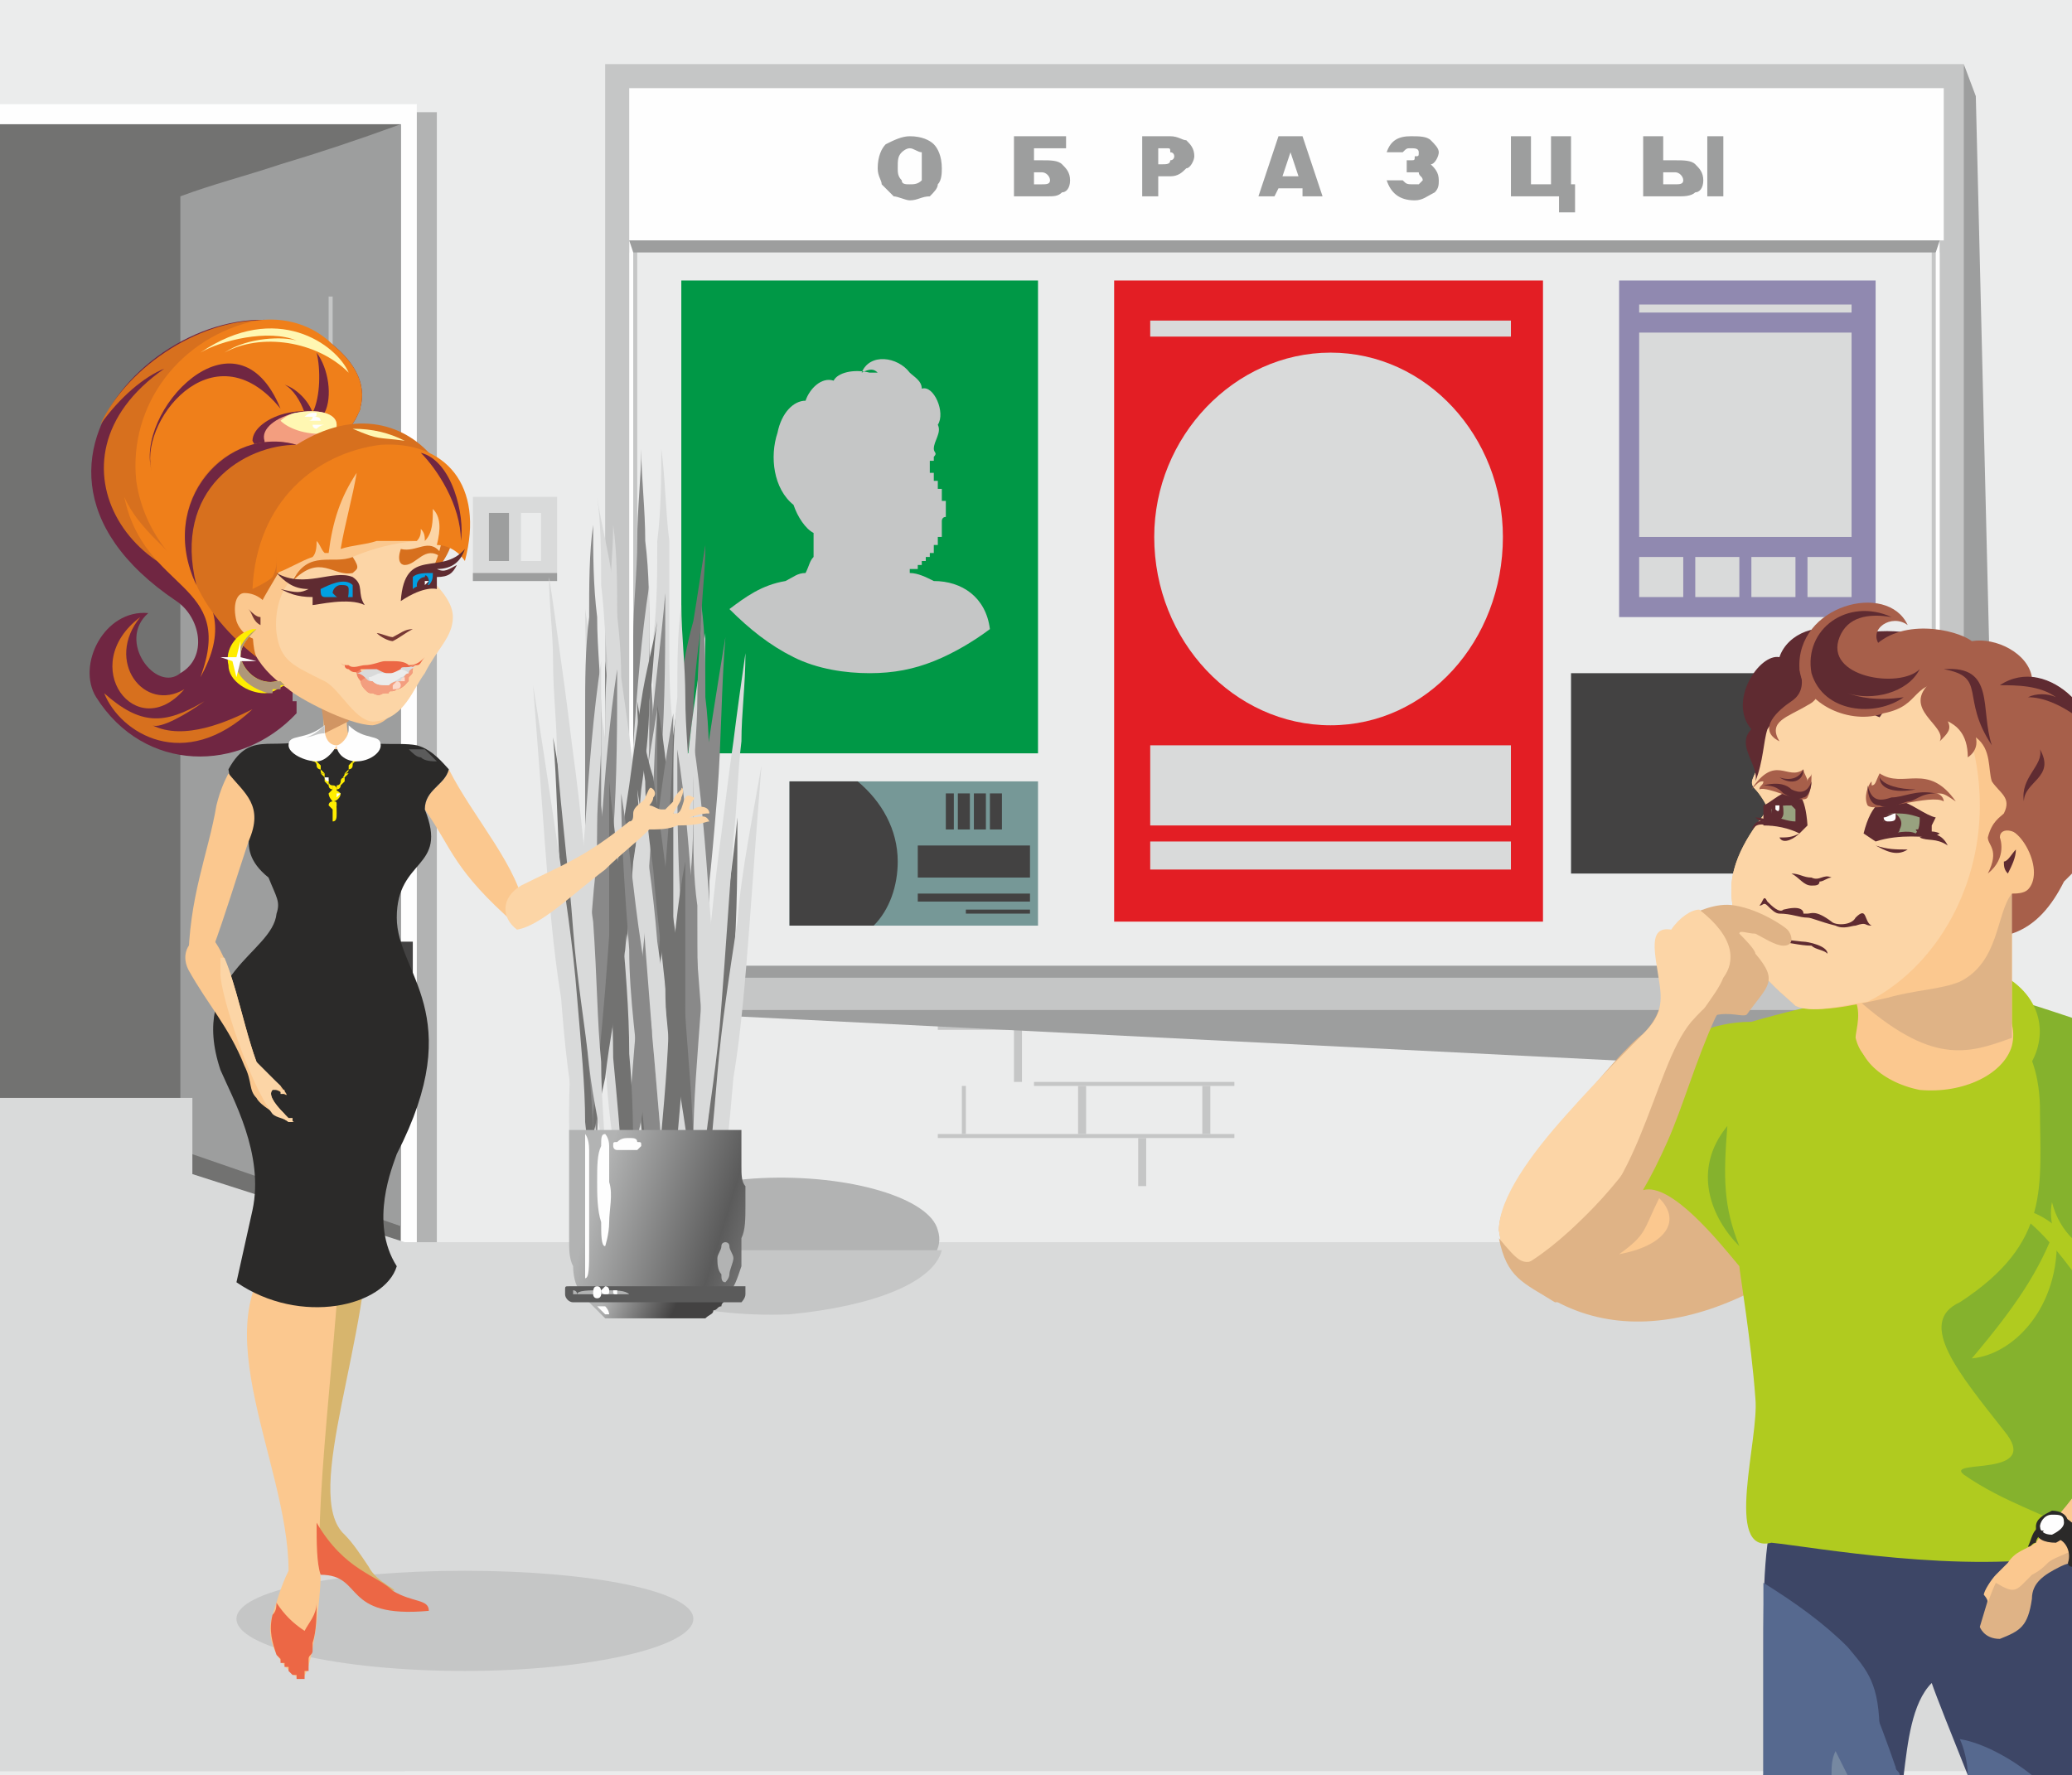 <?xml version="1.0" encoding="UTF-8"?>
<!DOCTYPE svg PUBLIC "-//W3C//DTD SVG 1.1//EN" "http://www.w3.org/Graphics/SVG/1.1/DTD/svg11.dtd">
<!-- Creator: CorelDRAW X7 -->
<svg xmlns="http://www.w3.org/2000/svg" xml:space="preserve" width="517px" height="443px" version="1.1" shape-rendering="geometricPrecision" text-rendering="geometricPrecision" image-rendering="optimizeQuality" fill-rule="evenodd" clip-rule="evenodd"
viewBox="0 0 517 443"
 xmlns:xlink="http://www.w3.org/1999/xlink">
 <defs>
      <linearGradient id="id0" gradientUnits="userSpaceOnUse" x1="195.29" y1="315.032" x2="148.07" y2="300.491">
       <stop offset="0" stop-opacity="1" stop-color="#898989"/>
       <stop offset="0.341" stop-opacity="1" stop-color="#5B5B5B"/>
       <stop offset="1" stop-opacity="1" stop-color="#B2B3B3"/>
      </linearGradient>
      <linearGradient id="id1" gradientUnits="userSpaceOnUse" x1="167.055" y1="329.519" x2="151.479" y2="322.431">
       <stop offset="0" stop-opacity="1" stop-color="#434242"/>
       <stop offset="1" stop-opacity="1" stop-color="#B2B3B3"/>
      </linearGradient>
 </defs>
 <g id="Слой_x0020_1">
  <g id="_713861504">
   <polygon fill="#EBECEC" points="0,0 517,0 517,443 0,443 "/>
   <polygon fill="#D9DADA" points="0,310 517,310 517,442 0,442 "/>
   <g>
    <polygon fill="#C5C6C6" points="308,283 234,283 234,284 308,284 "/>
    <polygon fill="#C5C6C6" points="308,270 258,270 258,271 308,271 "/>
    <polygon fill="#C5C6C6" points="263,256 234,256 234,257 263,257 "/>
    <polygon fill="#C5C6C6" points="300,271 300,283 302,283 302,271 "/>
    <polygon fill="#C5C6C6" points="269,271 269,283 271,283 271,271 "/>
    <polygon fill="#C5C6C6" points="240,271 240,283 241,283 241,271 "/>
    <polygon fill="#C5C6C6" points="284,284 284,296 286,296 286,284 "/>
    <polygon fill="#C5C6C6" points="253,257 253,270 255,270 255,257 "/>
   </g>
   <g>
    <polygon fill="#9D9E9E" points="499,271 466,267 490,16 493,24 "/>
    <polygon fill="#C5C6C6" points="151,16 490,16 490,252 151,252 "/>
    <polygon fill="#EBECEC" points="159,61 482,61 482,242 159,242 "/>
    <polygon fill="#9D9E9E" points="490,269 490,252 151,252 "/>
    <polygon fill="#FEFEFE" points="157,22 485,22 485,60 157,60 "/>
    <polygon fill="#9D9E9E" points="157,63 484,63 484,60 157,60 "/>
    <polygon fill="#9D9E9E" points="157,244 484,244 484,241 157,241 "/>
    <polygon fill="#FEFEFE" points="483,63 483,241 484,244 484,60 "/>
    <polygon fill="#FEFEFE" points="158,63 158,241 157,244 157,60 "/>
   </g>
   <polygon fill="#C5C6C6" points="105,59 76,59 76,61 105,61 "/>
   <polygon fill="#C5C6C6" points="96,60 96,73 97,73 97,60 "/>
   <polygon fill="#B2B3B3" points="0,28 109,28 109,310 0,310 "/>
   <polygon fill="#FEFEFE" points="0,26 104,26 104,310 0,310 "/>
   <polygon fill="#727271" points="0,31 100,31 100,310 0,310 "/>
   <path fill="#9D9E9E" d="M45 49c8,-3 16,-5 25,-8 10,-3 19,-6 30,-10 0,46 0,92 0,137l0 138 -55 -19c0,-39 0,-79 0,-119 0,-39 0,-79 0,-119z"/>
   <path fill="#9D9E9E" fill-rule="nonzero" d="M219 42c0,-3 1,-5 2,-6 2,-1 4,-2 6,-2 3,0 5,1 6,2 1,1 2,3 2,6 0,1 0,3 -1,4 0,1 -1,2 -2,3 -2,0 -3,1 -5,1 -1,0 -3,-1 -4,-1 -1,-1 -2,-2 -3,-3 0,-1 -1,-2 -1,-4zm5 0c0,1 0,2 1,3 0,1 1,1 2,1 1,0 2,0 3,-1 0,0 0,-2 0,-3 0,-2 0,-3 0,-4 -1,0 -2,-1 -3,-1 -1,0 -2,1 -2,1 -1,1 -1,2 -1,4zm34 -2l2 0c2,0 4,0 5,1 1,1 2,2 2,4 0,2 -1,3 -2,3 -1,1 -2,1 -4,1l-8 0 0 -15 13 0 0 3 -8 0 0 3zm0 6l2 0c1,0 2,0 2,-1 0,-1 -1,-2 -2,-2l-2 0 0 3zm27 -12l7 0c2,0 3,1 4,1 1,1 2,2 2,4 0,1 -1,3 -2,3 -1,1 -2,2 -4,2l-3 0 0 5 -4 0 0 -15zm4 7l1 0c1,0 2,0 2,-1 1,0 1,-1 1,-1 0,0 0,-1 -1,-1 0,-1 0,-1 -1,-1l-2 0 0 4zm36 6l-6 0 -1 2 -4 0 5 -15 6 0 5 15 -5 0 0 -2zm-1 -3l-2 -6 -2 6 4 0zm33 -3c1,1 2,2 2,4 0,1 0,2 -1,3 -2,1 -3,2 -5,2 -4,0 -6,-2 -7,-5l4 0c1,1 1,1 3,1 0,0 1,0 1,0 0,0 1,-1 1,-1 0,-1 -1,-1 -1,-2 0,0 -1,0 -2,0l-1 0 0 -3 1 0c1,0 1,0 1,-1 1,0 1,0 1,-1 0,-1 -1,-1 -2,-1 -1,0 -1,0 -2,1l-4 0c1,-3 3,-4 6,-4 2,0 4,0 5,1 1,1 2,2 2,3 0,1 -1,3 -2,3zm36 12l-4 0 0 -4 -12 0 0 -15 5 0 0 12 5 0 0 -12 5 0 0 12 1 0 0 7zm22 -13l3 0c2,0 4,0 5,1 1,1 2,2 2,4 0,2 -1,3 -2,3 -1,1 -3,1 -4,1l-9 0 0 -15 5 0 0 6zm0 6l3 0c1,0 2,0 2,-1 0,-1 -1,-2 -2,-2l-3 0 0 3zm11 -12l4 0 0 15 -4 0 0 -15z"/>
   <polygon fill="#009846" points="259,70 170,70 170,188 259,188 "/>
   <g>
    <path fill="#C5C6C6" d="M247 157c-1,-8 -7,-12 -14,-12 -2,-1 -4,-2 -6,-2 0,0 0,0 0,0 0,0 0,0 0,0 0,0 0,0 0,0 0,0 0,0 0,0 0,0 0,0 0,0 0,0 0,0 0,0 0,0 0,0 0,0 0,0 0,0 0,0 0,0 0,0 0,0 0,0 0,0 0,0 0,0 0,0 0,0 0,0 0,0 0,0 0,0 0,0 0,0 0,0 0,0 0,0 0,0 0,0 0,0 0,0 0,0 0,0 0,0 0,0 0,0 0,0 0,0 0,0 0,0 0,0 0,0 0,0 0,0 0,0 0,0 0,0 0,0 0,0 0,0 0,0 0,0 0,0 0,0 0,0 0,0 0,0 0,0 0,0 0,0 0,0 0,0 0,0 0,0 0,0 0,0 0,0 0,0 0,0 0,0 0,0 0,-1 0,0 0,0 0,0 0,0 0,0 0,0 0,0 0,0 0,0 0,0 0,0 0,0 0,0 1,0 1,0 0,0 0,0 0,0 0,0 0,0 0,0 0,0 0,0 0,0 0,0 0,0 0,0 0,0 0,0 0,0 0,0 0,0 0,0 0,0 0,0 0,0 0,0 0,0 0,0 0,0 0,0 0,0 0,0 0,0 0,0 0,0 0,0 0,0 0,0 0,0 0,0 0,0 0,0 0,0 0,0 0,0 0,0 0,0 0,0 0,0 0,0 0,0 0,0 0,0 0,0 0,0 0,0 0,0 0,0 0,0 0,0 0,0 0,0 0,0 0,0 0,0 0,0 0,0 0,0 0,0 0,0 0,0 0,0 0,0 0,0 0,0 0,0 1,0 1,0 1,0 0,0 0,0 0,0 0,0 0,0 0,0 0,0 0,0 0,0 0,0 0,0 0,0 0,0 0,0 0,0 0,0 0,0 0,0 0,0 0,0 0,0 0,0 0,0 0,0 0,0 0,0 0,0 0,0 0,0 0,0 0,0 0,0 0,0 0,0 0,0 0,0 0,0 0,-1 0,-1 0,0 0,0 0,0 0,0 0,0 0,0 0,0 0,0 0,0 0,0 0,0 0,0 0,0 0,0 0,0 0,0 0,0 0,0 0,0 0,0 0,0 0,0 0,0 0,0 0,0 0,0 0,0 0,0 0,0 0,0 0,0 0,0 0,0 0,0 0,0 0,0 0,0 0,0 1,0 0,0 0,0 0,0 0,0 0,0 0,0 0,0 0,0 0,0 0,0 0,0 0,0 0,0 0,0 0,0 0,0 0,0 0,0 0,0 0,0 0,0 0,0 0,0 0,0 0,0 0,0 0,0 0,0 0,0 0,0 0,0 0,0 0,0 0,0 0,0 0,-1 0,0 0,0 0,0 0,0 0,0 0,0 0,0 0,0 0,0 0,0 0,0 0,0 0,0 0,0 0,0 0,0 0,0 0,0 0,0 0,0 0,0 0,0 1,0 1,0 0,0 0,0 0,0 0,0 0,0 0,0 0,0 0,0 0,0 0,0 0,0 0,0 0,0 0,0 0,0 0,0 0,0 0,0 0,0 0,0 0,0 0,0 0,0 0,0 0,0 0,0 0,0 0,0 0,0 0,-1 0,0 0,0 0,0 0,0 0,0 0,0 0,0 0,0 0,0 0,0 0,0 0,0 0,0 0,0 0,0 0,0 0,0 0,0 0,0 0,0 0,0 0,0 0,0 0,0 0,0 0,0 0,0 0,0 0,0 0,0 0,0 0,0 0,0 0,0 1,0 1,0 0,0 0,0 0,0 0,0 0,0 0,0 0,0 0,0 0,0 0,0 0,0 0,0 0,0 0,0 0,0 0,0 0,0 0,-1 0,0 0,0 0,0 0,0 0,0 0,0 0,0 0,0 0,0 0,0 0,0 0,0 0,0 0,0 0,0 0,0 0,0 0,0 0,0 0,0 0,0 0,0 0,0 0,0 0,0 1,0 1,0 0,0 0,0 0,0 0,0 0,0 0,0 0,0 0,0 0,0 0,0 0,0 0,-1 0,0 0,0 0,0 0,0 0,0 0,0 0,0 0,0 0,0 0,0 0,0 0,0 0,0 0,0 0,0 0,0 0,0 0,0 0,0 0,0 0,0 0,0 0,0 0,0 0,0 0,-1 0,-1 0,0 1,0 1,0 0,0 0,0 0,0 0,0 0,0 0,0 0,0 0,0 0,0 0,0 0,0 0,0 0,0 0,0 0,0 0,0 0,0 0,0 0,-1 0,-1 0,-1 0,0 0,0 0,0 0,0 0,0 0,0 0,0 0,0 0,0 0,0 0,0 0,0 0,0 0,0 0,0 0,0 0,0 0,-1 0,0 0,0 0,0 0,0 0,0 0,0 0,0 0,0 0,0 1,0 1,0 1,0 0,0 0,0 0,0 0,0 0,0 0,0 0,0 0,0 0,-1 0,0 0,0 0,0 0,0 0,0 0,0 0,0 0,0 0,0 0,0 0,0 0,0 0,0 0,0 0,0 0,0 0,0 0,-1 0,0 0,0 0,0 0,0 0,0 0,0 0,0 0,0 0,0 0,0 0,0 0,0 0,0 0,0 0,0 0,0 0,0 0,0 0,0 0,-1 0,-1 0,0 0,0 0,0 0,0 0,0 0,0 0,0 0,0 0,0 0,0 0,0 0,0 0,0 0,0 0,0 0,0 0,0 0,0 0,0 0,0 0,0 0,0 0,0 0,-1 0,0 0,0 0,0 0,0 0,0 0,0 0,0 0,0 0,0 0,0 0,0 0,0 0,0 0,0 0,0 0,0 0,0 0,0 0,0 0,0 0,0 0,0 0,0 0,0 0,0 0,-1 1,-1 0,0 0,0 0,0 0,0 0,0 0,0 0,0 0,0 0,0 0,0 0,0 0,0 0,0 0,0 0,0 0,0 0,0 0,0 0,0 0,0 0,0 0,0 0,0 0,0 0,0 0,0 0,0 0,-1 0,-1 0,-1 0,0 0,0 0,0 0,0 0,0 0,0 0,0 0,0 0,0 0,0 0,0 0,0 0,0 0,0 0,0 0,0 0,0 0,0 0,0 0,0 0,0 0,0 0,0 0,0 0,0 0,0 0,0 0,0 0,-1 0,-1 0,0 0,0 0,0 0,0 0,0 0,0 0,0 0,0 0,0 0,0 0,0 0,0 0,0 0,0 0,0 0,0 0,0 0,0 0,0 0,0 0,0 0,0 0,0 0,0 0,0 0,0 0,-1 0,0 0,0 0,0 0,0 0,0 0,0 0,0 0,0 0,0 0,0 0,0 0,0 0,0 0,0 0,0 0,0 0,0 0,0 0,0 0,0 0,0 0,0 0,0 0,0 0,0 0,0 0,0 0,0 0,-1 0,-1 0,0 0,0 0,0 0,0 0,0 0,0 0,0 0,0 0,0 0,0 0,0 0,0 0,0 0,0 0,0 0,0 -1,0 -1,0 0,0 0,0 0,0 0,0 0,-1 0,-1 0,0 0,0 0,0 0,0 0,0 0,0 0,0 0,0 0,0 0,0 0,0 0,0 0,0 0,0 0,0 0,0 0,0 0,0 0,0 0,0 0,0 0,0 0,-1 0,-1 0,0 0,0 0,0 0,0 0,0 0,0 0,0 0,0 0,0 0,0 0,0 0,0 0,0 0,-1 0,-1 0,0 0,0 0,0 0,0 0,0 0,0 0,0 0,0 -1,0 0,0 0,0 0,0 0,0 0,0 0,0 0,-1 0,-1 0,-1 0,0 0,0 0,0 0,0 0,0 0,0 0,0 0,0 0,0 0,0 0,0 0,0 0,0 0,0 0,0 0,-1 0,-1 0,-1 0,0 0,0 0,0 0,0 0,0 0,0 -1,0 -1,0 -1,0 0,0 0,0 0,0 0,0 0,0 0,0 0,0 0,0 0,0 0,0 0,0 0,0 0,0 0,0 0,-1 0,1 0,1 0,1 0,-1 0,-1 0,-2 0,0 0,0 0,0 0,0 0,0 0,0 0,0 0,0 0,0 0,0 0,0 0,0 0,0 0,0 -1,0 1,0 1,0 1,0 0,0 -1,0 -1,0 0,0 0,0 0,0 0,0 0,0 0,0 0,0 0,0 0,0 0,0 0,0 0,0 0,0 0,0 0,0 0,0 0,0 0,0 0,0 0,-1 0,-1 0,0 0,-1 0,-1 0,0 0,0 0,0 0,0 0,0 0,0 0,0 0,0 0,0 0,0 0,0 0,0 0,0 0,0 0,0 0,0 0,0 0,0 0,0 0,0 0,0 0,0 0,0 0,0 0,0 0,0 0,0 0,0 0,0 0,0 0,0 0,0 0,0 0,0 0,0 0,0 0,0 0,0 0,0 0,0 0,0 0,-1 0,0 0,0 0,0 0,0 0,0 0,0 0,0 0,0 0,0 0,0 0,0 0,0 0,0 0,0 0,0 0,0 0,0 0,0 0,0 0,0 0,0 0,0 0,0 0,0 0,0 0,0 0,0 0,0 0,0 0,0 0,0 0,0 0,0 0,0 0,0 0,0 0,0 0,0 0,0 0,0 0,0 0,0 0,0 0,0 0,0 0,0 0,0 0,0 0,0 0,0 0,0 0,0 0,0 0,0 0,0 0,0 1,0 0,0 0,0 0,0 0,0 0,0 0,0 0,0 0,0 0,0 0,0 0,0 0,0 0,-1 0,-1 0,-1 0,0 0,0 0,0 0,0 0,0 0,0 0,0 0,0 0,0 0,0 0,0 0,0 0,0 0,0 0,0 0,0 0,0 0,0 0,0 0,0 0,0 0,0 0,0 0,0 0,0 0,0 0,0 0,0 0,0 0,0 0,0 0,0 0,0 0,0 0,0 0,0 0,0 0,0 0,0 0,0 0,0 0,0 0,0 0,0 0,0 0,0 0,0 1,0 -1,0 -1,0 -1,0 1,-1 0,-1 0,-2 0,-2 2,-4 1,-6 2,-3 -1,-10 -4,-9 0,-2 -2,-3 -3,-4 -3,-4 -10,-5 -12,0 2,-1 3,-1 4,0 0,0 0,0 0,0 -1,0 -2,0 -2,0 -4,-1 -8,0 -9,2 -3,-1 -6,2 -7,5 0,0 0,0 0,0 -3,0 -6,3 -7,8 -2,6 -1,14 4,18 1,3 3,6 5,7 0,0 0,0 0,0 0,0 0,0 0,0 0,0 0,0 0,1 0,0 0,0 0,0 0,0 0,0 0,0 0,0 0,0 0,0 0,0 0,0 0,0 0,0 0,0 0,0 0,0 0,0 0,0 0,0 0,0 0,0 0,0 0,0 0,1 0,0 0,0 0,0 0,0 0,0 0,0 0,0 0,0 0,0 0,0 0,0 0,0 0,0 0,0 0,0 0,0 0,0 0,0 0,0 0,0 0,0 0,0 0,1 0,1 0,0 0,0 0,0 0,0 0,0 0,0 0,0 0,0 0,0 0,0 0,0 0,0 0,0 0,0 0,0 0,0 0,0 0,0 0,0 0,0 0,0 0,1 0,1 0,1 0,0 0,0 0,0 0,0 0,0 0,0 0,0 0,0 0,0 0,0 0,0 0,0 0,0 0,0 0,0 0,0 0,0 0,1 0,0 0,0 0,0 0,0 0,0 0,0 0,0 0,0 0,0 0,0 0,0 0,0 0,0 0,0 0,0 0,0 0,0 0,0 0,0 0,0 0,0 0,0 0,0 0,1 0,0 0,0 0,0 0,0 0,0 0,0 0,0 0,0 0,0 0,0 0,0 0,0 0,0 0,0 0,0 0,0 0,0 0,0 0,0 0,0 0,0 -1,1 -1,2 -2,4 -2,0 -3,1 -5,2 -6,1 -10,4 -14,7 5,5 10,9 16,12 6,3 13,4 19,4 6,0 11,-1 16,-3 5,-2 10,-5 14,-8zm-15 -39c0,0 0,0 0,0l0 0zm-29 13c0,0 0,1 0,1 0,0 0,0 0,0 0,0 0,-1 0,-1z"/>
   </g>
   <g id="_712432064">
    <polygon fill="#C5C6C6" points="82,74 82,86 83,86 83,74 "/>
    <polygon fill="#D9DADA" points="118,124 139,124 139,145 118,145 "/>
    <polygon fill="#9D9E9E" points="118,143 139,143 139,145 118,145 "/>
    <polygon fill="#D9DADA" points="0,274 48,274 48,293 101,310 101,442 0,442 "/>
    <path fill="#C5C6C6" d="M116 392c-32,0 -57,5 -57,12 0,7 25,13 57,13 31,0 57,-6 57,-13 0,-7 -26,-12 -57,-12z"/>
    <polygon fill="none" points="100,206 65,206 65,241 100,241 "/>
    <polygon fill="#434242" points="103,235 98,235 98,259 103,259 "/>
    <path fill="#D7B56D" d="M86 383c2,2 4,5 6,8 2,4 8,6 6,6 -4,0 -17,-7 -20,-10 0,-28 -25,-60 0,-78 6,4 14,-17 14,-7 1,31 -17,71 -6,81z"/>
    <path fill="#FBC88F" d="M80 394c0,3 -2,25 -5,25 -1,0 -10,-7 -7,-16 1,-3 2,-7 4,-11 0,-28 -24,-65 1,-83 6,4 11,-17 12,-8 1,19 -7,73 -5,93z"/>
    <path fill="#EC6745" d="M78 410l0 0 0 0 0 1 0 0 0 1 0 0c0,1 -1,1 -1,2l0 0 0 0 0 1 0 0 0 0 0 0c0,0 0,0 0,0l0 0 0 0 0 1 0 0 0 0 0 0 0 0 0 0 0 0 0 0 0 1 0 0 -1 0 0 0 0 0 0 0 0 0 0 0 0 0 0 0 0 0 0 0 0 0 0 0 0 1 0 0 0 0 0 0 0 0 0 0 0 0 0 0 0 0 0 0 0 0 0 0 0 0 0 1 0 0 0 0c0,0 0,0 0,0l0 0c-1,0 -1,0 -1,0l0 0 0 0c0,0 0,0 0,0l0 0c0,0 0,0 0,0l0 0c0,0 0,0 0,0l0 0c0,0 0,0 0,0l0 0c0,0 0,0 0,0l0 0c0,0 0,0 0,0l0 0c0,0 0,0 0,0 0,0 0,0 0,0l0 0 0 0 0 0 0 0 0 0 0 0 0 0 0 0 0 0 -1 0 0 0 0 0c0,0 0,0 0,0l0 0 0 0 0 0 0 0 0 0 0 0 0 -1 0 0 0 0 0 0 -1 0 0 0 0 0 0 0 0 0 0 0 0 0 0 0 0 0 0 0 0 0 0 0 0 0 0 0 0 0 -1 -1 0 0 0 0c0,0 0,0 0,0l0 0 0 0 0 0 0 0 0 0 0 0 0 0 0 -1 0 0 -1 0 0 0 0 0 0 0 0 0 0 0 0 0 0 0 0 -1 0 0 0 0 0 0 0 0c-1,0 -1,0 -1,0l0 0 0 0 0 0 0 -1 0 0 0 0 0 0 0 0 0 0 0 0 0 0 0 0 0 0c-1,-1 -1,-1 -1,-1l0 0 0 0c-1,-3 -2,-6 -1,-10 1,-1 1,-2 1,-4 0,0 0,1 0,1 2,3 4,5 7,7 1,-2 3,-4 3,-7 0,3 0,7 -1,10z"/>
    <path fill="#EC6745" d="M79 380c7,12 15,13 19,17 5,3 9,2 9,5 -22,2 -16,-9 -27,-9 -1,-3 -1,-8 -1,-13z"/>
    <path fill="#FBC88F" d="M88 173c-2,0 -6,0 -8,0 1,5 1,10 0,14 2,0 5,0 8,0 -2,-5 -2,-10 0,-14z"/>
    <path fill="#D19563" d="M88 173c-2,0 -6,0 -8,0 0,4 1,7 1,10 2,-1 4,-2 6,-3 0,-2 0,-5 1,-7z"/>
    <path fill="#FBC88F" d="M112 192c6,12 18,25 19,36 -2,1 -1,3 -2,3 -16,-14 -16,-19 -23,-29 0,0 0,0 0,0 0,-5 5,-6 6,-10z"/>
    <path fill="#2B2A29" d="M87 183c4,4 12,2 17,3 4,1 7,5 8,6 -1,4 -6,5 -6,10 6,15 -7,12 -7,27 0,14 18,24 0,59 -1,3 -7,17 0,28 -3,10 -24,15 -40,4l4 -18c3,-14 -5,-28 -8,-35 -8,-24 13,-29 14,-39 1,-3 0,-4 -2,-9 -10,-8 -1,-15 -5,-17 -1,-7 -4,-3 -5,-10 6,-11 12,-3 24,-9 0,2 1,4 3,4 1,0 2,-2 3,-4z"/>
    <path fill="#FFED00" d="M83 197c0,0 -1,1 -1,1 0,1 1,2 1,2 1,0 2,-1 2,-2 0,0 -1,-1 -2,-1z"/>
    <path fill="#FFED00" d="M83 200c0,0 -1,0 -1,1 0,0 1,1 1,1 1,0 1,-1 1,-1 0,-1 0,-1 -1,-1z"/>
    <path fill="#FFED00" d="M83 200c0,0 0,1 0,3 0,1 0,2 0,2 1,0 1,-1 1,-2 0,-2 0,-3 -1,-3z"/>
    <path fill="#FFED00" d="M85 195c0,0 0,1 -1,1 0,1 0,1 0,1 0,0 1,0 1,-1 0,0 0,-1 0,-1z"/>
    <path fill="#FFED00" d="M83 196c0,0 0,1 0,1 0,0 0,1 0,1 1,0 1,-1 1,-1 0,0 0,-1 -1,-1z"/>
    <path fill="#FFED00" d="M86 194c0,0 -1,0 -1,1 0,0 0,1 0,1 0,0 0,0 1,-1 0,0 0,-1 0,-1z"/>
    <path fill="#FFED00" d="M87 193c-1,0 -1,0 -1,0 0,1 -1,1 0,1 0,1 0,0 0,0 1,-1 1,-1 1,-1z"/>
    <path fill="#FFED00" d="M87 191c0,0 0,1 0,1 -1,1 -1,1 -1,1 0,0 1,0 1,-1 0,0 0,0 0,-1z"/>
    <path fill="#FFED00" d="M88 190c0,0 0,0 -1,1 0,0 0,1 0,1 0,0 1,0 1,-1 0,0 0,-1 0,-1z"/>
    <path fill="#FFED00" d="M89 189c0,0 -1,0 -1,1 0,0 0,0 0,1 0,0 0,-1 1,-1 0,-1 0,-1 0,-1z"/>
    <path fill="#FFED00" d="M82 195c0,0 0,1 1,1 0,1 0,1 0,1 0,0 -1,0 -1,-1 0,0 0,-1 0,-1z"/>
    <path fill="#FFED00" d="M83 196c1,0 1,1 1,1 0,0 0,1 -1,1 0,0 0,-1 0,-1 0,0 0,-1 0,-1z"/>
    <path fill="#FFED00" d="M81 194c0,0 1,0 1,1 0,0 0,1 0,1 0,0 0,0 -1,-1 0,0 0,-1 0,-1z"/>
    <path fill="#FFED00" d="M80 193c1,0 1,0 1,0 0,1 0,1 0,1 0,1 0,0 0,0 -1,-1 -1,-1 -1,-1z"/>
    <path fill="#FFED00" d="M80 191c0,0 0,1 0,1 1,1 1,1 1,1 -1,0 -1,0 -1,-1 0,0 -1,0 0,-1z"/>
    <path fill="#FFED00" d="M79 190c0,0 0,0 1,1 0,0 0,1 0,1 0,0 -1,0 -1,-1 0,0 0,-1 0,-1z"/>
    <path fill="#FFED00" d="M78 189c0,0 1,0 1,1 0,0 0,0 0,1 0,0 0,-1 -1,-1 0,-1 0,-1 0,-1z"/>
    <path fill="#FEFEFE" d="M84 198c0,0 0,0 0,0 0,0 0,1 0,1 0,0 1,-1 1,-1 0,0 -1,0 -1,0z"/>
    <path fill="#FEFEFE" d="M84 200c0,0 0,0 0,0 0,1 0,1 0,1 0,0 0,0 0,-1 0,0 0,0 0,0z"/>
    <path fill="#FEFEFE" d="M84 196c0,0 0,0 0,1 0,0 0,0 0,0 0,0 0,0 0,0 0,0 0,-1 0,-1z"/>
    <path fill="#FEFEFE" d="M82 196c0,0 0,0 0,0 0,0 0,0 0,0 0,0 1,0 1,0 0,0 -1,0 -1,0z"/>
    <path fill="#FEFEFE" d="M82 194c-1,0 -1,0 -1,0 0,0 0,1 1,1 0,0 0,0 0,0 0,0 0,0 0,-1z"/>
    <path fill="#FEFEFE" d="M81 193c0,0 0,0 0,0 0,0 0,0 0,0 0,0 0,0 0,0 0,0 0,0 0,0z"/>
    <path fill="#FEFEFE" d="M80 192c0,0 0,0 0,0 0,0 0,0 0,0 0,0 0,0 0,0 0,0 0,0 0,0z"/>
    <path fill="#FEFEFE" d="M79 190c0,0 0,0 0,0 0,0 0,1 0,1 0,0 0,0 0,0 0,0 0,-1 0,-1z"/>
    <path fill="#FEFEFE" d="M81 181c-5,4 -9,2 -9,5 0,2 4,4 7,4 2,0 4,-2 5,-4 -2,0 -3,-2 -3,-4l0 -1zm3 5c0,2 2,4 5,4 3,0 6,-2 6,-4 0,-3 -4,-1 -8,-5l0 1c0,2 -2,4 -3,4z"/>
    <path fill="#C5C6C6" d="M81 181c-2,2 -4,3 -5,3 2,0 3,-1 5,-1 0,0 0,-1 0,-1l0 -1z"/>
    <path fill="#5B5B5B" d="M106 187c-2,0 -3,0 -4,0 1,1 2,2 3,2 1,1 3,1 4,1 -1,-1 -2,-2 -3,-3z"/>
    <g>
     <path fill="#B2B3B3" d="M190 294c-21,1 -37,9 -34,18 3,8 23,14 45,13 21,-2 36,-9 33,-18 -2,-8 -22,-14 -44,-13z"/>
     <path fill="#C5C6C6" d="M146 312c0,0 0,1 0,1 4,9 27,16 51,15 21,-2 36,-8 38,-16l-89 0z"/>
     <polygon fill="#9D9E9E" points="122,128 127,128 127,140 122,140 "/>
     <polygon fill="#EBECEC" points="130,128 135,128 135,140 130,140 "/>
     <path fill="#D9DADA" d="M165 265c-1,-7 -1,-15 -2,-25 0,-10 0,-25 0,-36 0,-11 0,-14 0,-22 0,-8 0,-15 0,-23 1,-8 1,-16 1,-24 1,-8 1,-16 1,-23 1,7 1,15 2,23 0,8 0,16 0,24 0,8 0,15 1,23 0,8 0,11 -1,22 0,11 0,26 0,36 -1,10 -1,18 -2,25z"/>
     <path fill="#898989" d="M161 265c-1,-7 -1,-15 -2,-25 0,-10 -1,-25 -1,-36 0,-11 0,-14 0,-22 0,-8 0,-15 0,-23 0,-8 1,-16 1,-24 0,-8 1,-16 1,-23 0,7 1,15 1,23 1,8 1,16 1,24 0,8 1,15 1,23 0,8 0,11 0,22 0,11 0,26 0,36 -1,10 -1,18 -2,25z"/>
     <path fill="#727271" d="M159 272c0,-6 0,-14 1,-23 1,-10 2,-20 4,-33 1,-12 3,-26 5,-40 1,-7 2,-14 4,-21 1,-6 2,-13 3,-19 0,7 -1,13 -1,20 -1,7 -2,15 -2,22 -2,13 -3,27 -5,40 -2,12 -3,23 -5,32 -1,9 -3,16 -4,22z"/>
     <path fill="#D9DADA" d="M155 280c1,-6 2,-13 3,-22 1,-9 1,-19 2,-32 1,-12 1,-26 2,-39 0,-7 0,-14 0,-21 0,-7 0,-14 0,-20 -2,13 -3,26 -4,40 -1,13 -2,27 -2,40 -1,12 -1,22 -1,32 0,8 0,16 0,22z"/>
     <path fill="#898989" d="M158 281c1,-6 2,-13 3,-22 1,-9 2,-19 3,-31 0,-13 1,-26 1,-39 1,-14 1,-28 1,-41 -1,12 -3,26 -4,40 -1,13 -2,26 -3,39 -1,12 -1,22 -1,32 0,8 0,16 0,22z"/>
     <path fill="#727271" d="M161 287c0,-6 0,-13 -1,-21 0,-8 0,-18 -1,-29 -1,-12 -2,-24 -4,-36 -1,-13 -3,-25 -4,-36 0,11 0,24 1,37 1,12 2,24 3,35 1,12 2,21 3,30 1,8 2,15 3,20z"/>
     <path fill="#D9DADA" d="M165 286c1,-6 2,-13 3,-21 1,-9 2,-19 3,-31 2,-12 3,-25 3,-37 1,-13 2,-27 2,-39 -2,12 -4,25 -5,38 -2,13 -3,26 -4,38 -1,11 -1,21 -2,30 0,9 0,16 0,22z"/>
     <path fill="#898989" d="M168 286c1,-5 3,-13 4,-21 1,-9 2,-18 3,-30 2,-12 3,-25 4,-37 1,-13 1,-27 2,-39 -2,12 -4,25 -6,38 -1,13 -3,25 -4,37 -1,12 -2,22 -2,31 -1,8 -1,15 -1,21z"/>
     <path fill="#727271" d="M170 293c0,-6 0,-13 0,-21 0,-8 0,-17 0,-28 -1,-11 -1,-23 -2,-34 -1,-12 -2,-24 -4,-34 0,11 0,23 0,35 1,11 1,23 2,34 0,11 1,20 2,28 0,7 1,14 2,20z"/>
     <path fill="#D9DADA" d="M160 283c0,-6 -1,-14 -1,-22 -1,-9 -2,-20 -3,-32 -1,-12 -3,-25 -4,-38 -2,-13 -4,-27 -6,-39 0,13 1,26 2,40 1,13 2,26 4,38 1,12 3,22 4,31 1,9 3,16 4,22z"/>
     <path fill="#D9DADA" d="M163 270c0,-7 0,-15 -1,-24 0,-10 -1,-21 -2,-35 -1,-13 -3,-28 -5,-42 0,-8 -1,-16 -2,-23 -1,-8 -3,-15 -4,-22 1,7 1,15 1,22 1,8 1,16 2,24 1,14 2,29 3,42 2,14 3,25 4,34 2,10 3,18 4,24z"/>
     <path fill="#D9DADA" d="M153 285c-1,-7 -2,-16 -2,-26 0,-10 -1,-25 -1,-36 0,-10 0,-14 1,-22 0,-7 0,-15 0,-23 0,-8 1,-16 1,-24 0,-8 1,-16 1,-23 1,7 1,15 1,23 0,8 1,16 1,24 0,8 0,16 0,23 0,8 0,12 0,22 0,11 0,26 -1,36 0,10 -1,19 -1,26z"/>
     <path fill="#898989" d="M149 285c-1,-7 -1,-16 -2,-26 0,-10 -1,-25 -1,-36 0,-10 0,-14 0,-22 0,-7 0,-15 0,-23 0,-8 0,-16 1,-24 0,-8 0,-16 1,-23 0,7 0,15 1,23 0,8 1,16 1,24 0,8 0,16 0,23 1,8 1,12 1,22 0,11 0,26 -1,36 0,10 -1,19 -1,26z"/>
     <path fill="#727271" d="M146 291c1,-6 1,-14 2,-23 1,-9 2,-20 3,-33 2,-12 4,-26 6,-39 1,-7 2,-15 3,-21 1,-7 3,-14 4,-20 -1,7 -1,14 -2,20 0,8 -1,15 -2,22 -1,13 -3,27 -4,40 -2,13 -4,23 -5,32 -2,9 -3,16 -5,22z"/>
     <path fill="#D9DADA" d="M143 299c1,-6 2,-13 2,-22 1,-9 2,-19 3,-31 0,-13 1,-27 1,-40 0,-7 1,-14 1,-21 0,-7 0,-13 0,-20 -2,13 -3,27 -4,41 -1,13 -2,26 -3,39 0,12 -1,22 -1,32 0,9 0,16 1,22z"/>
     <path fill="#898989" d="M146 300c1,-6 2,-13 2,-22 1,-9 2,-19 3,-31 1,-13 2,-26 2,-39 1,-14 1,-28 1,-41 -2,13 -3,26 -4,40 -2,13 -3,27 -3,39 -1,12 -1,23 -1,32 -1,8 -1,16 0,22z"/>
     <path fill="#727271" d="M148 304c0,-5 0,-12 0,-19 0,-8 -1,-18 -2,-29 -1,-12 -2,-24 -3,-36 -1,-13 -3,-25 -5,-36 1,11 1,24 2,37 0,12 1,24 2,36 1,11 2,20 3,29 1,7 2,13 3,18l0 0z"/>
     <path fill="#D9DADA" d="M153 304c1,-6 2,-12 3,-20 1,-9 2,-19 3,-30 1,-12 2,-25 3,-38 1,-13 1,-26 2,-39 -2,12 -4,25 -6,38 -1,13 -2,26 -3,38 -1,12 -2,21 -2,30 0,8 -1,15 -1,21l1 0z"/>
     <path fill="#898989" d="M156 304c1,-6 2,-12 3,-20 2,-8 3,-18 4,-30 1,-11 2,-24 3,-37 1,-13 2,-26 2,-39 -2,12 -4,25 -5,38 -2,13 -3,26 -4,37 -1,12 -2,22 -2,31 -1,8 -1,14 -1,20l0 0z"/>
     <path fill="#727271" d="M158 304c0,-4 0,-8 0,-12 0,-9 0,-18 -1,-29 0,-11 -1,-22 -2,-34 0,-12 -2,-23 -3,-34 0,11 0,23 0,35 0,11 1,23 1,34 1,11 2,20 2,28 1,4 1,8 2,12l1 0z"/>
     <path fill="#D9DADA" d="M147 302c0,-6 0,-14 -1,-22 0,-9 -1,-19 -2,-31 -1,-13 -3,-26 -5,-39 -2,-13 -4,-27 -6,-39 1,13 2,26 3,40 1,13 2,26 4,38 1,13 2,22 4,31 1,9 2,16 3,22z"/>
     <path fill="#D9DADA" d="M151 289c0,-6 -1,-15 -1,-24 -1,-10 -1,-21 -2,-35 -2,-13 -3,-28 -5,-42 -1,-8 -2,-16 -3,-23 -1,-7 -2,-15 -3,-21 0,7 1,14 1,21 0,8 1,16 1,24 1,14 3,29 4,43 1,13 3,24 4,34 1,9 3,17 4,23z"/>
     <path fill="#D9DADA" d="M170 304c1,-7 1,-15 2,-25 0,-10 0,-25 0,-36 0,-10 0,-14 0,-22 0,-8 0,-15 0,-23 0,-8 -1,-16 -1,-24 0,-8 -1,-16 -1,-23 -1,7 -1,15 -1,23 -1,8 -1,16 -1,24 0,8 0,15 0,23 0,8 0,12 0,22 0,11 0,26 1,36 0,10 1,18 1,25l0 0z"/>
     <path fill="#898989" d="M174 304c1,-7 1,-15 2,-25 0,-10 1,-25 1,-36 0,-10 0,-14 0,-22 0,-8 0,-15 0,-23 0,-8 0,-16 -1,-24 0,-8 0,-16 -1,-23 0,7 -1,15 -1,23 0,8 -1,16 -1,24 0,8 0,15 -1,23 0,8 0,12 0,22 0,11 0,26 1,36 0,10 0,18 1,25l0 0z"/>
     <path fill="#727271" d="M176 304c0,-5 0,-10 -1,-16 -1,-10 -2,-20 -3,-33 -2,-12 -4,-26 -6,-39 -1,-8 -2,-15 -3,-22 -2,-6 -3,-13 -4,-19 0,7 1,13 2,20 0,7 1,15 2,22 1,13 3,27 4,40 2,12 4,23 5,32 1,5 2,10 3,15l1 0z"/>
     <path fill="#D9DADA" d="M178 304c0,-2 0,-5 0,-7 -1,-9 -2,-19 -3,-32 -1,-12 -1,-26 -1,-39 -1,-7 -1,-14 -1,-21 0,-7 0,-13 0,-20 2,13 3,26 4,40 1,13 2,27 3,40 0,12 0,22 0,32 0,2 0,5 0,7l-2 0z"/>
     <path fill="#898989" d="M175 304c0,-2 0,-4 -1,-6 -1,-9 -1,-19 -2,-31 -1,-13 -2,-26 -2,-39 -1,-14 -1,-28 -1,-41 2,12 3,26 4,40 1,13 2,26 3,39 1,12 1,22 1,32 0,2 0,4 0,6l-2 0z"/>
     <path fill="#727271" d="M175 304c0,-8 1,-17 2,-28 0,-12 2,-24 3,-36 1,-13 3,-25 4,-36 0,11 0,24 -1,37 0,12 -1,24 -2,35 -1,11 -2,20 -3,28l-3 0z"/>
     <path fill="#D9DADA" d="M167 304l0 0c-1,-9 -2,-19 -3,-31 -1,-11 -2,-24 -3,-37 -1,-13 -1,-27 -2,-39 2,12 4,25 5,38 2,13 3,26 4,38 1,11 2,21 2,30l0 1 -3 0z"/>
     <path fill="#898989" d="M163 304c-1,-9 -2,-18 -3,-30 -1,-12 -3,-25 -3,-37 -1,-13 -2,-27 -2,-39 2,12 3,25 5,38 2,13 3,25 4,37 1,12 2,22 2,31l0 0 -3 0z"/>
     <path fill="#727271" d="M165 304c0,-6 0,-13 0,-21 1,-11 2,-23 2,-34 1,-12 2,-24 4,-34 0,11 0,23 0,35 0,11 -1,23 -2,34 0,7 0,14 -1,20l-3 0z"/>
     <path fill="#D9DADA" d="M176 304c0,-1 0,-3 0,-4 1,-9 2,-20 3,-32 1,-12 3,-25 5,-38 1,-13 4,-27 6,-39 -1,13 -2,26 -3,40 -1,13 -2,26 -4,38 -1,12 -2,22 -4,31 0,1 0,3 0,4l-3 0z"/>
     <path fill="#D9DADA" d="M172 304c0,-6 1,-12 1,-19 0,-10 1,-21 2,-35 2,-13 3,-28 5,-42 1,-8 2,-16 3,-23 1,-8 2,-15 3,-22 0,8 -1,15 -1,22 -1,8 -1,16 -2,24 -1,14 -2,29 -3,42 -1,14 -3,25 -4,34 -1,7 -2,14 -3,19l-1 0z"/>
     <path fill="url(#id0)" d="M145 322c3,0 6,0 9,0 4,0 7,0 10,0 3,0 6,0 9,0 3,0 6,0 9,0 1,0 2,-3 3,-6 0,-2 0,-4 0,-7 1,-2 1,-5 1,-8 0,-1 0,-3 0,-5 -1,-1 -1,-3 -1,-5 0,-1 0,-3 0,-5 0,-1 0,-3 0,-4 -3,0 -7,0 -11,0 -3,0 -7,0 -10,0 -4,0 -8,0 -11,0 -4,0 -7,0 -11,0 0,1 0,3 0,4 0,2 0,4 0,5 0,2 0,4 0,5 0,2 0,4 0,5 0,3 0,6 0,8 0,3 0,5 1,7 0,3 1,6 2,6z"/>
     <path fill="#FEFEFE" d="M151 283c-1,0 -1,1 -1,3 -1,2 -1,5 -1,9 0,3 0,7 1,10 0,3 0,6 1,6 0,0 1,-3 1,-6 0,-3 1,-7 0,-10 0,-4 0,-7 0,-9 0,-2 -1,-3 -1,-3z"/>
     <path fill="url(#id1)" d="M153 329c4,0 7,0 11,0 3,0 7,0 10,0 1,0 1,0 2,0 1,-1 2,-1 2,-2 1,0 1,-1 2,-1 0,-1 1,-1 1,-2 -6,0 -12,0 -17,0 -6,0 -12,0 -18,0 1,1 1,1 2,2 0,0 1,1 1,1 1,1 1,1 2,2 1,0 2,0 2,0z"/>
     <path fill="#5B5B5B" d="M143 325l42 0c0,0 1,-1 1,-2l0 -1c0,-1 0,-1 0,-1l-44 0c-1,0 -1,0 -1,1l0 1c0,1 1,2 2,2z"/>
     <path fill="#B2B3B3" d="M150 322c4,0 6,0 7,1 0,0 -3,0 -7,0 -3,0 -6,0 -6,0 0,-1 3,-1 6,-1z"/>
     <path fill="#B2B3B3" d="M143 322c0,0 0,0 0,1 0,0 0,0 0,0 0,0 1,0 1,0 0,-1 -1,-1 -1,-1z"/>
     <path fill="#FEFEFE" d="M146 283c0,0 0,1 0,4 0,3 0,6 0,11 0,5 0,10 0,14 0,4 0,7 0,7 1,0 1,-3 1,-7 0,-4 0,-9 0,-14 0,-5 0,-8 0,-11 0,-3 -1,-4 -1,-4z"/>
     <path fill="#FEFEFE" d="M160 286c0,-1 0,-1 -1,-1 0,-1 -1,-1 -2,-1 -1,0 -2,0 -3,1 -1,0 -1,0 -1,1 0,0 0,1 1,1 1,0 2,0 3,0 1,0 2,0 2,0 1,-1 1,-1 1,-1z"/>
     <path fill="#B2B3B3" d="M181 310c0,0 -1,0 -1,1 0,1 -1,2 -1,3 0,1 0,3 1,4 0,1 0,2 1,2 0,0 1,-1 1,-2 0,-1 1,-3 1,-4 0,-1 -1,-2 -1,-3 0,-1 -1,-1 -1,-1z"/>
     <path fill="#FEFEFE" d="M149 321c1,0 1,1 1,2 0,0 0,1 -1,1 -1,0 -1,-1 -1,-1 0,-1 0,-2 1,-2z"/>
     <path fill="#FEFEFE" d="M151 321c1,0 1,1 1,1 0,1 0,1 -1,1 0,0 -1,0 -1,-1 0,0 1,-1 1,-1z"/>
     <path fill="#FEFEFE" d="M154 322c0,0 0,0 0,0 0,1 0,1 0,1 -1,0 -1,0 -1,-1 0,0 0,0 1,0z"/>
     <path fill="#FEFEFE" d="M151 326c1,1 1,2 1,2 0,0 -1,0 -1,0 -1,-1 -2,-2 -2,-2 1,0 1,0 2,0z"/>
     <path fill="#FCD5A6" d="M168 203c0,0 0,0 0,0 1,-2 2,-3 2,-4 1,-2 0,-3 0,-2 -1,1 -2,2 -2,3 0,0 -1,1 -2,2 0,0 0,0 -1,0 -1,0 -2,-1 -3,-1 0,0 1,-1 1,-2 1,-1 0,-2 0,-2 -1,-1 -1,0 -2,2 0,1 -3,2 -3,4 0,1 0,2 -1,2 -11,9 -17,11 -27,16 -5,3 -5,8 -1,11 6,-1 14,-9 22,-15 4,-4 7,-6 11,-10 0,0 0,0 0,0 2,0 5,0 7,-1 6,0 7,-1 8,-1 -1,-2 -2,-1 -5,-1 3,-1 4,-1 5,-1 0,-2 -3,-2 -4,-1 0,0 -1,0 -1,0 0,0 0,0 0,0 0,-2 2,-3 1,-3 -3,-2 -2,3 -4,4 -1,0 -1,0 -1,0z"/>
    </g>
    <path fill="#FBC88F" d="M62 210c-3,9 -6,19 -9,27 -2,0 -4,3 -6,4 0,-17 5,-28 7,-40 1,-4 2,-6 3,-8 4,5 9,8 5,17z"/>
    <path fill="#FBC88F" d="M61 266c-4,-10 -9,-15 -14,-24 -2,-4 0,-8 5,-9 6,6 8,21 12,32 1,2 5,5 6,6 4,5 -1,0 -2,1 -1,1 0,3 3,6 1,2 4,2 1,2 -3,-2 -7,-4 -8,-6 -2,-2 -1,-4 -3,-8z"/>
    <g>
     <path fill="#FCD5A6" d="M65 266c1,1 1,1 2,2 0,0 2,2 3,3l0 0 0 0 0 0 0 1 0 0 0 0 0 0 1 0 0 0 0 0 0 0 0 0 0 1 0 0 0 0 0 0 0 0 0 0 0 0 0 0 0 0 0 0 0 0 0 0c0,0 0,0 0,0 0,0 0,0 0,0 0,0 0,0 0,0 0,0 0,0 0,0 0,0 0,0 0,0 0,0 0,0 0,0l0 0 0 0 0 0 0 0 0 0 0 0 0 0 0 0 0 0 0 0 0 0 0 0 0 0 0 0 0 0 -1 0 0 0 0 0 0 0 0 0 0 0 0 0 0 -1 0 0 0 0 0 0 0 0 0 0 0 0 -1 0 0 0 0 0 0 0 0 0 0 0 0 0 0 0 0 0 0 0 0 0 0 0 0 0 0 0 0 0 0 0 0 0 0 0 -1 0 0 0 0 0 0 0c0,0 0,0 0,0 0,0 0,0 0,0 0,0 0,0 0,0 0,0 0,0 0,0 -1,1 0,3 3,6l0 0 0 0 0 0 0 0 0 0 0 0 0 0 0 0 0 0 0 0 0 0 0 0 1 1 0 0 0 0 0 0 0 0 0 0 0 0 0 0 0 0 0 0 0 0 0 0 0 0 0 0 1 0 0 0 0 0 0 1 0 0 0 0 0 0 0 0 0 0 0 0 0 0 0 0 0 0 0 0 0 0 0 0 0 0 0 0 0 0 0 0 0 0 0 0 0 0 0 0 0 0 0 0 0 0 0 0 0 0 0 0c0,0 0,0 0,0 0,0 0,0 0,0l0 0 0 0 0 0 0 0 0 0 0 0 0 0 0 0 0 0 0 0 0 0 0 0 -1 0c-1,-1 -3,-1 -4,-2 -6,-8 -13,-30 -13,-35 0,-5 0,-3 0,-4l1 0c0,0 0,1 0,0 3,7 5,18 8,26 0,0 1,1 1,1zm6 7c0,0 0,0 0,0l0 0z"/>
    </g>
    <path fill="#F5B2B6" d="M92 156c10,-2 19,-3 19,-1 0,1 -8,4 -18,5 -11,2 -19,3 -20,2 0,-2 8,-4 19,-6z"/>
    <path fill="#702642" d="M83 86c-28,-24 -94,27 -39,64 6,4 8,14 1,18 -6,5 -16,-8 -8,-15 -11,-1 -18,13 -13,21 12,19 36,19 50,4l0 0 0 0c0,0 0,-1 0,-1l0 0c0,0 0,-1 0,-1l0 0 0 0 0 0 0 0 0 -1 0 0 0 0 -1 0 0 0 0 0 0 0 0 0 0 0 0 0 0 0 0 -1 0 0 0 0 0 0 0 0 0 0 0 0 0 0 0 -1 0 0 0 0 0 0 0 0 0 0 0 0 0 0 0 0 0 -1 0 0 -1 0 0 0 0 0 0 0 0 0 0 0 0 0 0 0 1 0 0 0 0 0 0 0 0 0 0 0 0 0 0 0 0 0 0 0 0 0 0 0 0 0 0 0 0 0 0 0 0 0 1 0 0 0 0 0 0 0 0 0 0 0 0 0 0 0 0 0 0 0 0 0 0 0 0 0 0 0 0 0 0 0 1 -1 0 0 0 0 0 0 0 0 0 0 0 0 0 0 0 0 0 0 0 0 0 0 0 0 0 0 0 0 1 0 0 0 0 0 0 0 0 0 0 0 0 0 0 0 0 0 0 0 0 0 0 0 0 0 0 0 1 0 0 0 0 0 0 0 0 0 0 0 0 0 0 0 1 0 0 0 0 0 0 0 0 0 0 0 0 0 0 0 0 0 0 0 0 0 1 0 0 0 0 0 0 0 0 0 0 0 0 0 0 0 0 0 0 0 0 0 0 0 0 0 0 0 1 0c4,-9 5,-21 -1,-35 -1,-1 -6,-23 -2,-23 6,0 23,-13 6,-27z"/>
    <path fill="#D7701E" d="M67 80c-16,-1 -35,11 -42,26 5,-7 11,-12 16,-14 -33,23 -6,60 25,53 5,-1 10,-3 14,-5 -1,-2 -1,-3 -1,-4 -1,-1 31,-25 -2,-23 -3,0 10,-4 13,-11 -4,-10 -13,-19 -23,-22z"/>
    <path fill="#EF7F1A" d="M50 169c9,-24 -14,-21 -19,-45 7,16 32,22 19,45z"/>
    <path fill="#EF7F1A" d="M83 86c-5,-5 -12,-7 -19,-6 -19,4 -32,21 -30,40 2,14 12,25 25,30 -10,-15 0,-30 17,-35 0,-1 1,-2 1,-2 6,0 23,-13 6,-27z"/>
    <path fill="#702642" d="M78 103c2,-4 2,-11 1,-15 3,4 4,11 2,15 -1,0 -2,0 -3,0z"/>
    <path fill="#702642" d="M76 103c-1,-3 -3,-6 -5,-7 3,1 6,4 7,7 -1,0 -1,0 -2,0z"/>
    <path fill="#702642" d="M70 102c-11,-27 -37,1 -32,16 -4,-12 15,-37 32,-16z"/>
    <path fill="#702642" d="M72 103c-5,1 -9,4 -9,7 1,2 2,3 4,3 2,-1 3,-2 4,-2 1,0 2,0 3,0 3,-2 5,-3 8,-4 0,0 0,-1 0,-1 0,-3 -5,-4 -10,-3z"/>
    <path fill="#F39E7F" d="M74 103c-5,1 -9,4 -8,7 0,3 4,4 9,3 5,-1 9,-5 9,-7 0,-3 -5,-4 -10,-3z"/>
    <path fill="#FFF7B2" d="M74 103c-1,0 -3,1 -4,2 2,2 7,4 13,3 1,-1 1,-1 1,-2 0,-3 -5,-4 -10,-3z"/>
    <path fill="#FBC88F" d="M89 113c19,-2 27,14 18,31 8,11 3,9 -3,21 -3,4 -4,15 -11,16 -6,0 -19,-7 -21,-9 -9,-6 -11,-13 -12,-22 -4,-5 11,-8 14,-13 5,-10 3,-22 15,-24z"/>
    <path fill="#FCD5A6" d="M108 121c4,6 4,14 -1,23 4,4 6,7 6,10 0,5 -4,8 -7,14 -3,4 -5,11 -12,12 -5,1 -9,-8 -13,-10 -8,-4 -11,-5 -12,-12 -1,-9 4,-19 15,-17 0,0 8,-5 20,-6 1,-4 0,-13 4,-14z"/>
    <path fill="#D7701E" d="M74 111c30,-19 51,18 33,33 9,-17 0,-30 -19,-28 0,0 -1,0 -1,0 0,0 -1,0 -1,-1 0,1 0,1 0,1 -10,3 -12,17 -15,24 -3,6 -5,8 -8,15 0,2 0,7 1,9 -34,-27 -13,-59 10,-53z"/>
    <path fill="#FBC88F" d="M61 148c3,0 6,2 7,6 1,3 0,6 -2,6 -3,0 -6,-2 -7,-5 -1,-4 0,-7 2,-7z"/>
    <path fill="#D7701E" d="M35 154c-9,11 1,24 11,18 -12,14 -27,-6 -11,-18z"/>
    <path fill="#EF7F1A" d="M95 111c-16,2 -31,14 -32,36 2,-1 4,-2 5,-3 1,-2 1,-3 1,-5 0,1 0,3 0,4 3,-1 6,-3 9,-4 1,-1 1,-3 1,-4 1,1 1,2 2,3 0,0 1,0 1,0 1,-8 3,-14 7,-20 -1,6 -3,13 -4,19 3,-1 6,-1 9,-2 3,0 7,0 10,0 1,-1 1,-2 1,-3 1,1 1,2 1,3 0,0 0,0 0,0 2,-2 2,-5 2,-8 2,2 2,5 1,9 2,0 5,1 7,4 5,-19 -5,-30 -21,-29z"/>
    <path fill="#773835" d="M65 156c-2,-1 -2,-3 -3,-4 1,1 2,2 3,2 0,1 0,1 0,2z"/>
    <path fill="#FFED00" d="M64 157c-2,2 -4,4 -4,7 1,4 5,7 9,6 0,0 0,0 1,0l1 1c-2,1 -3,2 -5,2 -4,0 -9,-3 -9,-7 -1,-4 2,-8 6,-9 0,0 1,0 1,0z"/>
    <path fill="#AF9778" d="M64 157c-2,2 -4,4 -4,7 1,4 5,7 9,6 0,0 0,0 1,0l1 1 0 0 0 0 -1 0 0 0 0 0 0 0 0 0 0 0 0 0 0 0 0 0 0 0 0 0 0 0 0 1 0 0 0 0 0 0 0 0 0 0 0 0 0 0 0 0 0 0 -1 0 0 0 0 0 0 0 0 0 0 0 0 0 0 0 0 0 0 0 0 0 0 0 0 0 0 0 0 0 0 0 0 0 0 0 0 0 0 0 0 0 -1 0 0 0 0 0 0 0 0 0 0 0 0 0 0 0 0 0 0 0 0 0 0 0 0 0 0 0 0 0 0 0 0 0 0 1 0 0 -1 0 0 0 0 0 0 0 0 0 0 0 0 0 0 0 0 0 0 0 0 0 0 0 0 0 0 0 0 0 0 0 0 0 0 0 0 0 0 0c-4,-1 -8,-4 -8,-7 0,-4 2,-7 5,-9l0 0 0 0 0 0 0 0 0 0 0 0 0 0 0 0 0 0 0 0 0 0 0 0 0 0 0 0 0 0 0 0 0 0 0 0 0 0 0 0 0 0 0 0 0 0 0 0 0 0 0 0 0 0 0 0 0 0 0 0 0 0 0 0 0 0 0 0 0 0 0 0 0 0 0 0 0 0 0 0 0 0 0 0 0 0 0 0 0 0 0 0 0 0 0 0 0 0 0 0 0 0 0 0 0 0 0 0 0 0 0 0 0 0 0 0 0 0 0 0 0 0 0 0 0 0 0 0 0 0 0 0 0 0 0 0 0 0 0 0 0 0 0 0 0 0 0 0 0 0 0 0 0 0 0 0 0 0 0 0 0 0 0 0 0 0z"/>
    <polygon fill="#FEFEFE" points="60,160 60,164 64,165 60,165 59,169 58,165 55,164 59,164 "/>
    <path fill="#702642" d="M74 111c-17,-5 -35,14 -25,35 -6,-24 12,-35 25,-35z"/>
    <path fill="#D7701E" d="M63 177c-6,3 -17,8 -25,4 2,1 9,-3 13,-6 -10,6 -16,6 -25,-2 4,10 20,20 37,4z"/>
    <path fill="#FFF7B2" d="M50 88c5,-3 17,-6 24,-3 -3,-1 -12,-1 -18,3 9,-5 23,-3 31,5 -3,-7 -18,-18 -37,-5z"/>
    <path fill="#FFF7B2" d="M88 107c5,0 9,1 13,3 -7,-1 -6,0 -13,-3z"/>
    <path fill="#FEFEFE" d="M78 103c-1,0 -2,1 -2,1 1,0 1,0 2,0 1,0 1,0 1,-1 0,0 -1,0 -1,0zm1 3c-1,0 -1,0 -1,0 0,1 1,1 1,1 1,-1 2,-1 2,-1 0,0 -1,0 -2,0zm-1 -2c0,1 -1,1 -1,1 0,0 1,0 2,0 0,0 1,0 1,0 0,-1 -1,-1 -2,-1z"/>
    <path fill="#D7701E" d="M101 141c-1,0 -2,-1 -1,-4 4,1 7,-3 10,1 1,0 0,1 1,2 -1,-1 -1,-1 -1,-1 -4,-3 -6,2 -9,2z"/>
    <path fill="#D7701E" d="M88 143c1,-1 2,-1 0,-4 -5,2 -11,-2 -15,6 7,-7 10,-1 15,-2z"/>
    <path fill="#5F2B31" d="M109 144c0,1 0,2 0,3 0,0 -3,-1 -9,3 1,-14 10,-6 16,-13 -1,3 -3,5 -7,5 2,1 3,0 5,-1 -1,2 -2,3 -5,3z"/>
    <path fill="#00A0E3" d="M103 147c0,-1 0,-2 0,-3 1,-1 3,-1 5,-1 0,1 0,2 -1,3 -1,0 -3,0 -4,1z"/>
    <path fill="#5F2B31" d="M78 149c0,0 0,1 0,2 1,0 9,-2 13,0 -2,-3 0,-5 -3,-7 -5,-2 -12,3 -19,-1 2,2 4,4 8,4 -2,1 -3,1 -7,0 2,1 4,2 8,2z"/>
    <path fill="#00A0E3" d="M88 149c0,-1 0,-1 0,-3 -2,-2 -6,0 -8,1 0,1 0,2 1,2 2,0 5,0 7,0z"/>
    <path fill="#773835" d="M103 157c-2,0 -3,1 -5,2 -1,0 -3,-1 -4,-1 1,1 3,2 4,2l0 0 0 0 0 0 0 0c2,-1 3,-2 5,-3z"/>
    <path fill="#F08365" d="M96 173c0,0 0,0 0,0 -1,0 -1,1 -3,0 -1,0 -1,0 -2,-1 0,0 -1,-1 -1,-2 0,0 -1,-1 -1,-2 0,0 -1,-1 -1,-1 0,0 1,0 2,0 0,1 1,1 1,1 1,1 1,1 2,1 1,1 2,1 4,1 1,0 2,-1 3,-1 1,-1 2,-2 3,-3 0,0 1,0 1,0 0,0 -1,0 -1,1 0,1 0,1 -1,2 0,0 0,1 -1,2 0,0 -1,1 -2,1 -1,1 -2,0 -2,1 0,0 0,0 -1,0z"/>
    <path fill="#F39E7F" d="M96 173c0,0 0,0 0,0 -1,0 -1,1 -3,0 -1,0 -1,0 -2,-1 0,0 -1,-1 -1,-2 0,0 1,-1 2,-1 1,1 3,1 5,1 1,0 2,-1 3,-1 0,-1 1,-1 2,-2 0,0 1,0 1,0 0,1 0,1 -1,2 0,0 0,0 0,1 -1,1 -2,2 -3,2 -1,1 -2,0 -2,1 0,0 0,0 -1,0z"/>
    <path fill="#D9DADA" d="M97 171c-2,0 -3,0 -4,-1 -1,0 -1,0 -2,-1 -1,-1 -2,-1 -2,-1 1,0 2,-1 4,-2 1,0 3,0 4,1 1,-1 2,-1 4,-1 1,0 2,1 3,0 -1,1 -2,1 -2,2 -1,0 -1,1 -2,2 -1,0 -2,0 -3,1z"/>
    <path fill="#EBECEC" d="M97 171c-2,0 -3,0 -4,-1 0,0 -1,0 -1,-1 1,0 2,-1 3,-1 1,0 2,0 3,-1 2,0 3,0 4,1 -1,0 -1,1 -2,1 -1,1 -2,1 -3,2z"/>
    <path fill="#EC6745" d="M97 168c0,0 0,0 0,0 -1,0 -1,0 -3,-1 -1,0 -3,0 -4,0 -1,1 -2,1 -3,0 0,0 -1,0 -1,-1 0,0 -1,0 -1,-1 0,1 1,1 2,1 1,1 3,0 4,0 2,0 4,-1 5,-1 0,0 1,0 1,0 0,0 1,0 1,0 1,0 3,0 4,1 2,0 3,-1 4,-2 -1,1 -1,2 -2,2 0,0 -1,0 -1,0 -1,1 -3,0 -3,1 -2,1 -2,1 -3,1 0,0 0,0 0,0z"/>
    <path fill="#FBD9CA" d="M99 170c0,0 -1,1 -1,1 0,1 0,1 0,1 1,0 2,0 2,-1 0,0 0,-1 -1,-1z"/>
    <path fill="#FBD9CA" d="M101 169c0,0 -1,0 -1,1 0,0 1,0 1,0 0,0 0,-1 0,-1 0,0 0,0 0,0z"/>
    <path fill="#5F2B31" d="M85 146c1,0 2,0 2,1 0,1 0,3 -1,3 -1,0 -2,-1 -3,-2 0,-1 1,-2 2,-2z"/>
    <path fill="#5F2B31" d="M106 144c0,-1 1,0 1,1 0,1 -1,2 -1,2 -1,0 -2,0 -2,-1 0,-1 1,-2 2,-2z"/>
    <path fill="#FEFEFE" d="M86 148c0,0 0,0 0,0 0,0 0,1 0,1 0,0 0,-1 0,-1 0,0 0,0 0,0z"/>
    <path fill="#FEFEFE" d="M106 145c1,0 1,0 1,0 0,0 -1,1 -1,1 0,-1 0,-1 0,-1 0,0 0,0 0,0z"/>
    <path fill="#702642" d="M105 113c8,2 11,16 10,22 0,-9 -6,-18 -10,-22z"/>
   </g>
   <polygon fill="#E31E24" points="278,70 385,70 385,230 278,230 "/>
   <polygon fill="#D9DADA" points="287,80 377,80 377,84 287,84 "/>
   <polygon fill="#D9DADA" points="287,186 377,186 377,206 287,206 "/>
   <polygon fill="#D9DADA" points="287,210 377,210 377,217 287,217 "/>
   <path fill="#D9DADA" d="M332 88c24,0 43,21 43,46 0,26 -19,47 -43,47 -24,0 -44,-21 -44,-47 0,-25 20,-46 44,-46z"/>
   <g>
    <polygon fill="#9089B0" points="468,70 404,70 404,154 468,154 "/>
    <polygon fill="#D9DADA" points="409,76 462,76 462,78 409,78 "/>
    <polygon fill="#D9DADA" points="409,83 462,83 462,134 409,134 "/>
    <g id="_609933216">
     <polygon fill="#D9DADA" points="409,149 420,149 420,139 409,139 "/>
     <polygon fill="#D9DADA" points="423,149 434,149 434,139 423,139 "/>
     <polygon fill="#D9DADA" points="437,149 448,149 448,139 437,139 "/>
     <polygon fill="#D9DADA" points="451,149 462,149 462,139 451,139 "/>
    </g>
   </g>
   <polygon fill="#434242" points="392,168 478,168 478,218 422,218 392,218 392,168 "/>
   <g>
    <polygon fill="#FEFEFE" points="453,159 470,159 470,162 453,162 "/>
    <polygon fill="#FEFEFE" points="453,163 470,163 470,166 453,166 "/>
    <polygon fill="#FEFEFE" points="453,167 470,167 470,170 453,170 "/>
    <polygon fill="#FEFEFE" points="453,171 470,171 470,174 453,174 "/>
    <polygon fill="#FEFEFE" points="453,175 470,175 470,178 453,178 "/>
    <polygon fill="#FEFEFE" points="453,179 470,179 470,181 453,181 "/>
    <polygon fill="#FEFEFE" points="453,183 470,183 470,185 453,185 "/>
    <polygon fill="#FEFEFE" points="453,187 470,187 470,189 453,189 "/>
    <polygon fill="#FEFEFE" points="453,191 470,191 470,193 453,193 "/>
    <polygon fill="#FEFEFE" points="453,194 470,194 470,197 453,197 "/>
    <polygon fill="#FEFEFE" points="474,187 491,187 491,189 474,189 "/>
    <polygon fill="#FEFEFE" points="474,191 491,191 491,193 474,193 "/>
    <polygon fill="#FEFEFE" points="474,194 491,194 491,197 474,197 "/>
    <path fill="#3D4666" d="M517 372c-2,-1 -5,-3 -9,-3 -10,-2 -25,-4 -38,-3 -13,0 -24,2 -26,8 -4,8 -4,23 -4,38 0,11 0,21 0,31l35 0c1,-8 2,-18 7,-23 1,3 5,13 9,23l26 0 0 -71z"/>
    <path fill="#56698F" d="M507 443c-5,-4 -12,-8 -18,-9 1,2 2,6 2,9l16 0z"/>
    <path fill="#56698F" d="M440 443c0,-5 0,-11 0,-17 0,-10 0,-21 0,-31 8,5 15,10 21,16 5,6 8,9 8,22 0,4 -1,7 -1,10l-28 0z"/>
    <path fill="#56698F" d="M444 430c-2,4 -3,8 -4,13l34 0c0,-1 -1,-1 -1,-2 -18,-52 -19,-27 -29,-11z"/>
    <path fill="#7688A1" d="M461 443l-4 0c0,-2 0,-4 1,-6 1,2 2,4 3,6z"/>
    <path fill="#DFB386" d="M469 298c-30,31 -65,42 -89,21 3,-18 34,-32 70,-32l19 11z"/>
    <path fill="#85B22D" d="M517 385c-12,-8 -47,-29 -53,-28 10,-14 4,-27 2,-36 8,-11 -7,-21 -11,-21 -5,-1 -21,-2 -31,0 0,-3 -11,-6 -7,-14 6,-9 7,-29 24,-24 9,3 34,-18 60,-13 4,1 10,3 16,5l0 131z"/>
    <path fill="#B0CB1F" d="M489 325c-11,5 0,18 11,32 10,12 -15,7 -10,11 10,7 21,10 27,14l0 6c-27,5 -65,-2 -75,-3 -12,3 -3,-26 -4,-36 -1,-14 -4,-32 -4,-33 -5,-6 -17,-21 -24,-19 -10,-25 7,-42 27,-42 31,-9 71,-15 72,21 0,20 3,34 -20,49z"/>
    <path fill="#B0CB1F" d="M490 240c32,6 20,41 -10,35 -12,-3 -20,-11 -18,-19 2,-8 16,-18 28,-16z"/>
    <path fill="#FBC88F" d="M486 244c11,2 18,9 16,17 -2,7 -12,12 -23,11 -10,-2 -17,-9 -15,-16 2,-8 12,-13 22,-12z"/>
    <path fill="#B0CB1F" d="M517 314c-4,-3 -6,-9 -5,-14 1,4 3,7 5,9l0 5z"/>
    <path fill="#B0CB1F" d="M501 301c8,1 13,5 16,10l0 6c-6,-8 -10,-12 -16,-16z"/>
    <path fill="#B0CB1F" d="M513 306c2,19 -10,32 -21,33 11,-13 17,-22 21,-33z"/>
    <path fill="#85B22D" d="M431 281c-9,11 -4,23 3,30 -4,-10 -4,-17 -3,-30z"/>
    <path fill="#FBC88F" d="M462 248c13,-8 27,-19 40,-27 0,10 0,28 0,38 -12,-2 -35,16 -39,0 0,-2 2,-7 -1,-11z"/>
    <path fill="#DFB386" d="M462 248c13,-8 27,-19 40,-27 0,10 0,28 0,38 -11,4 -20,7 -39,-10 -1,0 -1,-1 -1,-1z"/>
    <path fill="#A75F4A" d="M505 169c-21,-1 -17,6 -22,18 -6,3 -10,8 -12,15 -5,13 1,28 14,33l0 0c6,-5 11,-10 17,-14 0,4 0,8 0,12 6,-2 10,-7 13,-13 1,-1 1,-1 2,-2l0 -44c-3,-3 -7,-5 -12,-5z"/>
    <g>
     <path fill="#FBC88F" d="M472 164c18,3 32,17 31,32l0 1 0 0 0 0 0 0 0 0 0 0 0 0 0 0 0 0 0 0 0 0 0 0 0 0c-1,2 -1,5 -2,7 0,0 -1,0 -1,1 0,0 0,0 0,0 0,0 0,0 0,1l0 0c0,0 0,0 -1,1l0 0c0,0 0,0 0,0 2,-1 5,1 7,5 2,4 2,8 0,10 -1,1 -3,1 -4,1 -4,5 -3,17 -13,22 -5,2 -11,2 -18,4 -9,2 -18,4 -23,2 -2,-2 -5,-4 -10,-10 -3,-4 -6,-12 -6,-19 0,-9 7,-17 9,-20 0,-1 -2,-4 -3,-5 -2,-2 0,-3 1,-7 1,-16 15,-27 33,-26zm31 33c0,0 0,0 0,0l0 0z"/>
    </g>
    <path fill="#FCD5A6" d="M472 164c4,1 7,2 11,3 7,9 11,21 11,34 0,22 -12,41 -28,49 -7,1 -14,3 -18,1 -2,-2 -5,-4 -10,-10 -3,-4 -6,-12 -6,-19 0,-9 7,-17 9,-20 0,-1 -2,-4 -3,-5 -2,-2 0,-3 1,-7 1,-16 15,-27 33,-26z"/>
    <path fill="#5F2B31" d="M501 218c1,-2 2,-4 2,-6 -1,1 -2,3 -3,3 0,1 0,2 1,3z"/>
    <path fill="#5F2B31" d="M469 179c-3,-1 -15,-9 -20,-4 -2,1 -3,-1 -8,7 -1,3 -1,8 -3,13 1,-4 -5,-9 -1,-13 -6,-7 2,-19 7,-18 2,-6 10,-9 16,-6 3,1 18,-4 24,5 1,1 -18,5 -16,6 2,2 4,6 1,10z"/>
    <path fill="#A75F4A" d="M484 185c2,-2 3,-3 2,-5 2,1 5,3 5,9 3,-2 2,-5 2,-5 4,3 3,8 4,11 2,3 5,4 3,8 -1,1 -3,2 -4,6 0,2 3,3 0,9 5,-4 3,-9 3,-9 0,-3 5,-2 7,2 2,-6 1,-6 1,-11 0,-4 11,-7 8,-12 1,-1 2,-2 2,-3l0 -6c-2,-5 -7,-10 -10,-10 -1,-6 -9,-10 -15,-9 -4,-3 -18,-6 -25,2 -1,0 17,7 15,8 -8,7 4,11 2,15z"/>
    <path fill="#A75F4A" d="M476 156c-5,-11 -28,-5 -27,11 1,9 13,14 21,11 10,-2 6,-8 18,-8 2,-8 -17,-6 -19,-9 -3,-4 3,-8 7,-5z"/>
    <path fill="#5F2B31" d="M472 154c-11,-5 -22,3 -20,14 3,10 16,11 23,6 -7,1 -11,0 -14,-1 6,2 15,0 18,-6 -5,5 -24,2 -20,-8 2,-5 7,-6 13,-5z"/>
    <path fill="#5F2B31" d="M485 167c11,2 4,7 12,19 -3,-9 1,-20 -12,-19z"/>
    <path fill="#5F2B31" d="M509 187c1,4 -5,7 -4,13 0,-5 8,-6 4,-13z"/>
    <path fill="#A75F4A" d="M449 167c2,1 8,6 2,9 -5,3 -10,4 -7,9 -6,-3 0,-8 3,-10 3,-2 3,-5 2,-8z"/>
    <path fill="#5F2B31" d="M457 219c-2,-1 -3,1 -5,0 -2,0 -3,-1 -5,-1 2,1 3,3 5,3 0,0 0,0 0,0 0,0 0,0 0,0 0,0 0,0 0,0 0,0 0,0 0,0 1,0 2,0 2,-1 1,0 2,-1 3,-1z"/>
    <path fill="#5F2B31" d="M440 203c0,1 0,2 0,3 1,0 5,0 9,2l2 -2c-1,-15 -8,-6 -11,-5l0 2z"/>
    <path fill="#98A27F" d="M448 205c0,-1 0,-2 0,-3 0,0 -1,-1 -1,-1 -2,0 -3,0 -5,1 0,0 0,2 1,2 1,0 3,1 5,1z"/>
    <path fill="#5F2B31" d="M442 206c-2,0 -3,-1 -5,1 1,-2 2,-3 5,-1z"/>
    <path fill="#5F2B31" d="M438 204c2,0 3,1 4,0 0,0 0,0 0,0 0,1 -2,2 -4,0z"/>
    <path fill="#5F2B31" d="M449 208c-2,1 -3,1 -5,1 1,2 4,0 5,-1z"/>
    <path fill="#5F2B31" d="M482 206c0,1 0,2 0,3 -1,0 -8,-1 -14,1l-3 -2c4,-16 13,-5 18,-4l-1 2z"/>
    <path fill="#98A27F" d="M471 208c-1,-1 -1,-2 -1,-3 0,-1 1,-2 2,-2 3,0 4,0 7,1 0,1 0,3 -1,4 -2,-1 -5,0 -7,0z"/>
    <path fill="#5F2B31" d="M479 209c2,1 4,0 7,2 -1,-2 -3,-4 -7,-2z"/>
    <path fill="#5F2B31" d="M484 208c-2,-1 -3,0 -5,-1 0,0 -1,0 -1,0 1,2 3,3 6,1z"/>
    <path fill="#5F2B31" d="M468 211c3,1 5,1 8,1 -3,2 -6,0 -8,-1z"/>
    <path fill="#A75F4A" d="M451 199c1,-2 1,-4 1,-6 0,1 -1,1 -1,2 0,-1 -1,-2 -1,-3 -4,3 -7,-4 -13,5 2,-2 2,-2 3,-2 0,1 -1,1 -1,2 2,-1 11,4 12,2z"/>
    <path fill="#A75F4A" d="M466 201c-1,-2 0,-5 1,-6 0,1 0,1 0,1 1,0 1,-1 2,-3 6,4 12,-3 19,7 -3,-2 -3,-2 -5,-2 1,0 2,1 2,2 -3,-2 -17,3 -19,1z"/>
    <path fill="#5F2B31" d="M466 196c1,4 3,4 6,3 3,0 6,-2 11,-1 -4,0 -5,2 -7,2 -3,1 -5,2 -7,1 -2,0 -3,-2 -3,-5z"/>
    <path fill="#5F2B31" d="M469 194c1,2 5,3 9,3 -5,1 -9,0 -9,-3z"/>
    <path fill="#5F2B31" d="M452 195c-1,3 -3,3 -5,2 -1,-1 -3,-2 -7,-1 3,0 4,1 5,2 2,1 3,2 5,1 1,0 2,-2 2,-4z"/>
    <path fill="#5F2B31" d="M450 192c-1,2 -3,3 -6,2 3,2 6,1 6,-2z"/>
    <path fill="#5F2B31" d="M443 235c0,0 0,0 0,0 1,-1 6,0 7,0 1,0 6,1 6,3 -1,-1 -3,-1 -4,-2 -3,0 -6,-1 -9,-1z"/>
    <path fill="#5F2B31" d="M506 174c4,0 8,2 11,4l0 -4c-5,-5 -12,-7 -18,-3 4,0 10,0 14,3 -2,-1 -5,-1 -7,0z"/>
    <path fill="#5F2B31" d="M473 203c-1,0 -3,0 -3,2 -1,1 0,3 1,3 1,1 3,0 3,-1 1,-2 0,-3 -1,-4z"/>
    <path fill="#5F2B31" d="M444 200c-1,0 -2,1 -2,3 0,1 1,2 1,2 1,0 2,-1 2,-2 0,-1 0,-3 -1,-3z"/>
    <path fill="#FEFEFE" d="M444 201c0,0 0,0 0,0 0,1 0,2 -1,1 0,0 0,0 0,-1 0,0 1,0 1,0z"/>
    <path fill="#FEFEFE" d="M473 203c0,1 0,1 0,1 0,1 -1,1 -2,1 0,0 -1,0 -1,-1 1,0 2,-1 3,-1z"/>
    <path fill="#5F2B31" d="M450 228c0,-1 -1,-2 -5,-1 -1,1 -3,-1 -4,-2 -1,-2 -1,0 -2,1 1,0 1,-1 2,0 1,1 2,2 3,2 3,0 5,1 7,1 1,0 3,1 7,2 2,1 4,0 5,0 3,-1 2,0 4,0 -2,-1 -1,-5 -4,-2 -1,2 -5,2 -6,1 -4,-3 -5,-2 -6,-2 0,0 0,0 -1,0z"/>
    <path fill="#FBC88F" d="M414 299c-4,8 -3,9 -10,14 11,-2 16,-8 10,-14z"/>
    <path fill="#DFB386" d="M406 296c2,-5 4,-11 7,-17 2,-6 4,-11 6,-16 6,-15 16,-8 17,-10 5,-7 8,-8 2,-15 0,-1 -3,-4 -4,-5 0,-1 2,0 4,0 2,1 5,3 7,3 3,0 2,-3 1,-4 -1,-1 -7,-5 -13,-6 -5,-1 -10,2 -11,2 -5,4 -9,10 -7,18 0,5 -2,9 -5,12 -3,2 -11,11 -19,21 -9,9 -17,21 -17,28 2,12 4,11 9,9 5,-2 12,-3 13,-4 0,0 -1,-1 -2,-1 5,-5 9,-10 12,-15z"/>
    <path fill="#FCD5A6" d="M411 284c3,-7 6,-15 9,-22 0,-1 1,-2 2,-3 1,-6 6,-10 8,-15 3,-4 3,-10 -6,-17 -2,0 -5,2 -7,5 -6,-1 -4,6 -3,13 1,6 0,9 -4,13 -2,2 -11,11 -19,20 -9,10 -17,21 -17,29 1,7 2,9 4,10 6,-3 12,-8 18,-14 5,-5 11,-12 15,-19z"/>
    <path fill="#DFB386" d="M403 307c5,-6 9,-13 13,-22 4,-9 7,-20 12,-31 3,-5 2,-8 -6,1 -5,6 -8,17 -13,29 -5,12 -12,24 -25,30 -4,2 -5,1 -10,-5 2,10 6,11 14,16 7,0 10,-14 15,-18z"/>
    <path fill="#DFB386" d="M517 374c-3,4 -7,8 -9,11 -4,4 -10,7 -11,11l-3 10c0,0 1,3 5,3 5,-2 7,-3 8,-10 0,-4 3,-6 7,-8 0,0 2,-1 3,-1l0 -16z"/>
    <path fill="#FBC88F" d="M517 374c-3,4 -7,8 -9,11 -3,2 -5,2 -7,5 -1,1 -1,1 -3,3 -1,1 -3,4 -3,5 0,0 1,1 1,2 0,0 1,-3 2,-5 5,3 5,2 9,-2 2,-1 3,-2 4,-3 1,-1 4,-2 6,-3l0 -13z"/>
    <path fill="#2B2A29" d="M512 378c2,0 4,1 5,2 0,2 -2,4 -4,5 -3,0 -5,-1 -5,-3 0,-2 2,-4 4,-4z"/>
    <path fill="#2B2A29" d="M512 377c2,0 4,1 4,3 0,1 -2,3 -4,3 -2,0 -4,0 -4,-2 0,-2 2,-3 4,-4z"/>
    <path fill="#FEFEFE" d="M512 378c2,0 3,0 3,2 0,1 -1,2 -3,3 0,0 0,0 0,0 -2,0 -3,-1 -3,-2 0,-1 1,-3 3,-3z"/>
    <path fill="#2B2A29" d="M516 380c0,2 -2,3 -3,4 2,0 4,3 3,6 0,1 1,1 1,1l0 -11c0,0 -1,0 -1,0z"/>
    <path fill="#2B2A29" d="M510 382c-1,1 -2,2 -2,3 -1,0 -1,1 -2,1 1,-2 1,-4 3,-5 0,1 0,1 1,1z"/>
   </g>
   <g>
    <polygon fill="#769897" points="197,195 259,195 259,231 197,231 "/>
    <path fill="#434242" d="M197 195l17 0c6,5 10,12 10,20 0,6 -2,12 -6,16l-21 0 0 -36z"/>
    <polygon fill="#434242" points="229,211 257,211 257,219 229,219 "/>
    <polygon fill="#434242" points="229,223 257,223 257,225 229,225 "/>
    <polygon fill="#434242" points="241,227 257,227 257,228 241,228 "/>
    <polygon fill="#434242" points="247,198 250,198 250,207 247,207 "/>
    <polygon fill="#434242" points="243,198 246,198 246,207 243,207 "/>
    <polygon fill="#434242" points="239,198 242,198 242,207 239,207 "/>
    <polygon fill="#434242" points="236,198 238,198 238,207 236,207 "/>
   </g>
  </g>
 </g>
</svg>
